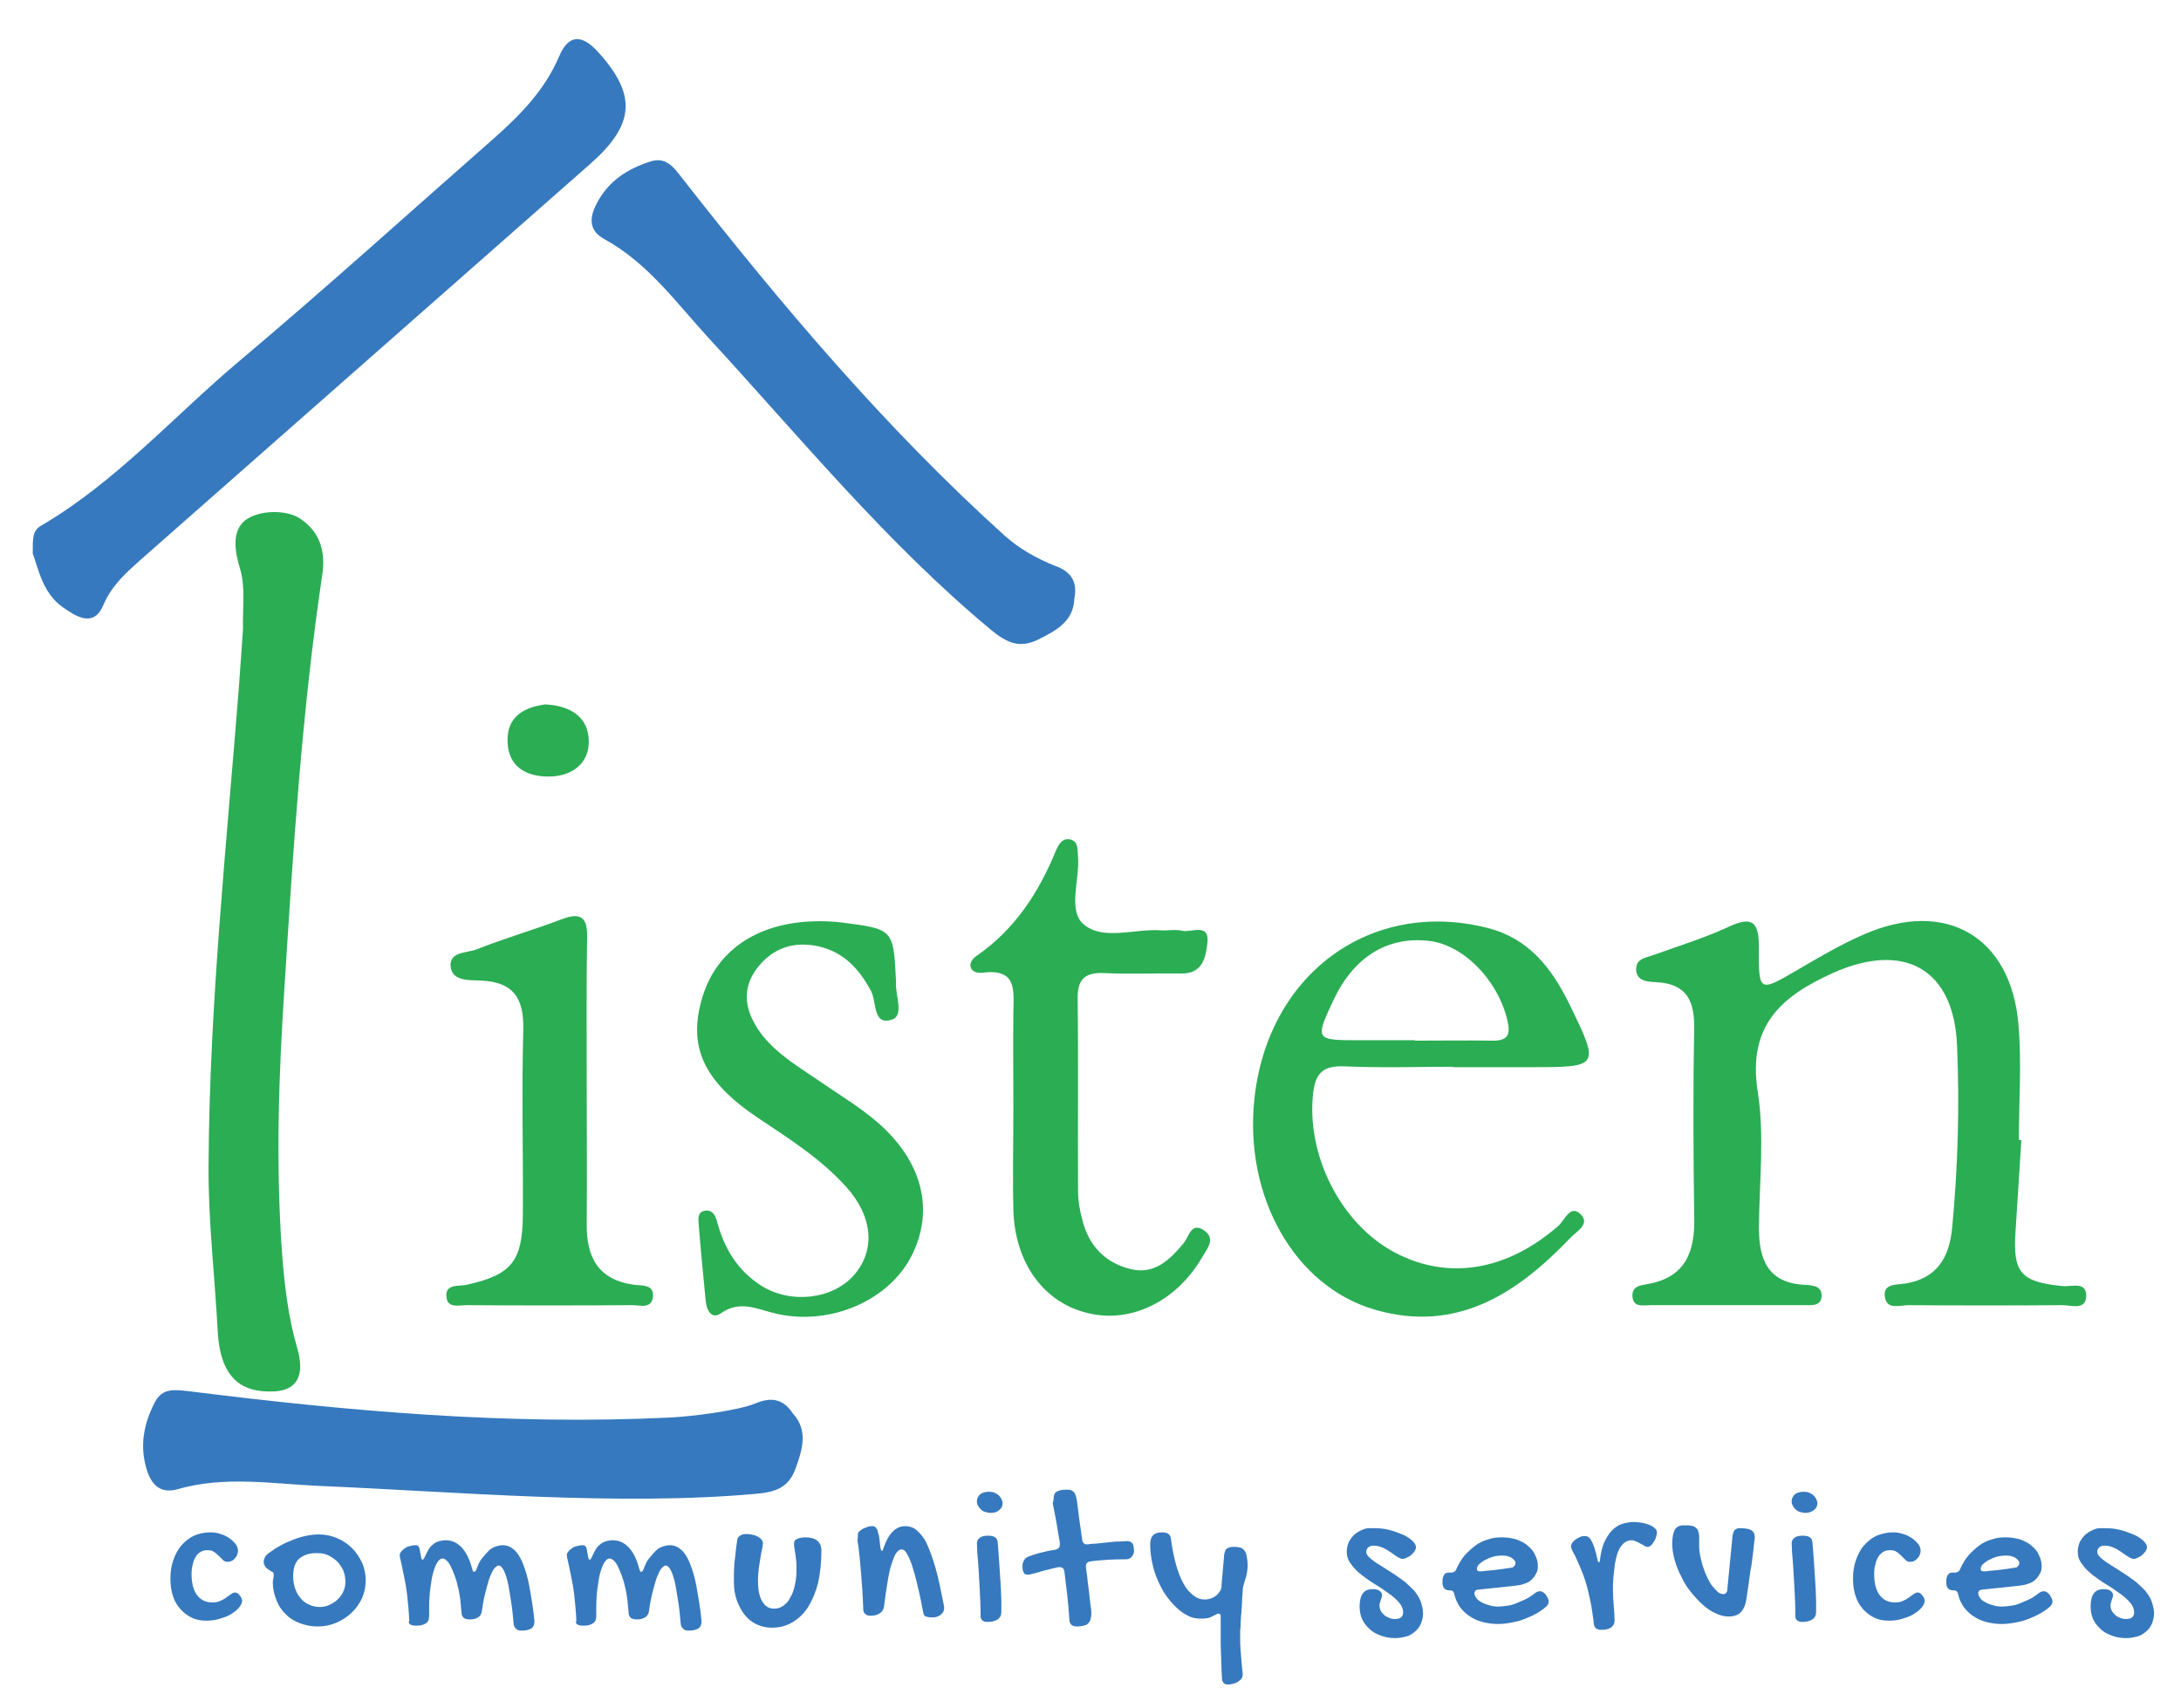 <?xml version="1.0" encoding="utf-8"?>
<!-- Generator: Adobe Illustrator 25.0.1, SVG Export Plug-In . SVG Version: 6.00 Build 0)  -->
<svg version="1.1" id="Layer_1" xmlns="http://www.w3.org/2000/svg" xmlns:xlink="http://www.w3.org/1999/xlink" x="0px" y="0px"
	 viewBox="0 0 526 412" style="enable-background:new 0 0 526 412;" xml:space="preserve">
<style type="text/css">
	.st0{fill-rule:evenodd;clip-rule:evenodd;fill:#2BAD54;}
	.st1{fill-rule:evenodd;clip-rule:evenodd;fill:#3679BE;}
	.st2{fill:#3679BE;}
</style>
<g>
	<path class="st0" d="M58.6,151.8c-0.1-5.7,0.6-10.3-0.7-14.6c-1.3-4.2-2-9,1.1-11.6c3.2-2.6,10-2.8,13.4-0.5
		c3.9,2.6,6.4,6.8,5.3,13.7c-4.9,32.9-7,66.2-9.1,99.5c-1.4,21.2-2.1,42.4-0.6,63.7c0.6,7.9,1.5,15.7,3.7,23.2
		c1.9,6.6-0.1,10.1-5.5,10.4c-8,0.4-13.1-3.2-13.7-14.6c-0.7-13.3-2.3-26.6-2.2-39.9c0.2-38.6,4.3-76.9,7.3-115.2
		C58,160.9,58.3,155.8,58.6,151.8"/>
	<path class="st1" d="M7.9,133.5c0-3.6-0.1-5.5,2-6.7c18.1-10.6,32-26.4,47.8-39.7c20.8-17.5,41-35.8,61.5-53.8
		c6.3-5.6,12.2-11.6,15.6-19.6c2.4-5.7,5.7-5.3,9.5-1.1c9.3,10.3,8.8,17.4-1.8,26.8c-36,31.7-72,63.4-108,95.1
		c-3.7,3.3-7.5,6.5-9.6,11.5c-2.4,5.6-6.8,2.5-9.7,0.5C10.3,143.1,9.3,137.3,7.9,133.5"/>
	<path class="st1" d="M259.1,144.4c-0.2,5.5-4.4,7.7-8.8,9.9c-4.4,2.1-7.4,0.8-11.2-2.3c-25.4-21.1-46.2-46.6-68.4-70.7
		c-7.7-8.4-14.5-17.9-24.9-23.6c-3.7-2-3.8-5-1.9-8.6c2.8-5.4,7.3-8.3,12.8-10.1c3.9-1.3,5.7,1.2,8,4.2c23.9,30.5,48.8,60,77.6,86
		c3.6,3.2,7.7,5.5,12.2,7.3C258,137.7,260,140.1,259.1,144.4"/>
	<path class="st0" d="M487.5,275c-0.5,7.3-0.9,14.6-1.4,21.9c-0.7,10.1,1.2,12.3,11.4,13.3c2.2,0.2,6-1.3,5.6,2.8
		c-0.3,3-3.7,1.8-5.7,1.8c-12.4,0.1-24.7,0.1-37.1,0c-2.1,0-5.2,1.2-5.7-1.9c-0.6-3.3,2.7-3,4.8-3.3c7.7-1.2,10.7-6.2,11.4-13.4
		c1.4-14.6,1.8-29.2,1.2-43.8c-0.7-18.8-12.8-25.4-30-17.7c-12.6,5.7-20.5,12.8-18.1,28.5c1.7,10.7,0.4,21.9,0.3,32.8
		c0,7.6,2,13.4,11,13.9c1.9,0.1,4.4,0.2,4.1,3c-0.3,2.2-2.5,1.9-4.1,1.9c-12.4,0-24.7,0-37.1,0c-1.8,0-4.4,0.7-4.4-2.4
		c0-2.2,2-2.4,3.7-2.7c9.1-1.6,11.4-7.8,11.2-16c-0.2-15.2-0.3-30.4,0-45.5c0.1-6.7-1.7-10.9-9.1-11.3c-2.1-0.1-5-0.2-4.9-3.3
		c0.1-2.5,2.5-2.6,4.3-3.3c6.1-2.2,12.3-4.1,18.1-6.8c6-2.8,7.2-0.7,7.2,5.1c-0.1,10.8,0.1,10.7,9.2,5.4c5.3-3.1,10.7-6.3,16.3-8.7
		c19.6-8.5,35.3,0.6,37.1,21.8c0.8,9.2,0.1,18.5,0.1,27.8C487.2,275,487.4,275,487.5,275"/>
	<path class="st0" d="M350.4,257.3c-8.7,0-17.4,0.3-26.1-0.1c-5-0.2-7,1.4-7.6,6.4c-1.7,14.8,6.5,31.4,19.5,38.4
		c12.9,6.9,27.1,4.6,39.6-6.3c1.5-1.3,2.8-5,5.1-3.1c3,2.5-0.7,4.4-2.2,6c-12.8,13.4-27.4,23-47.1,17.3
		c-19.3-5.6-31.5-27.1-29.1-50.6c3.1-30.3,28-48.6,56.2-41.5c9.9,2.5,15.4,9.5,19.7,18.2c7.5,15.4,7.5,15.4-9.4,15.4H350.4z
		 M341.2,251c6.2,0,12.4-0.1,18.5,0c4,0.1,4.7-1.4,3.8-5.1c-2.4-9.7-10.7-18.2-19.2-19c-9.8-1-17.8,4-22.6,14.1
		c-4.6,9.8-4.6,9.9,6,9.9H341.2z"/>
	<path class="st0" d="M244.4,266.8c0-7.6-0.1-15.2,0-22.8c0.1-5.3,0.8-10.4-7.4-9.4c-3.1,0.4-4.1-2.3-1.4-4.1
		c9.2-6.4,14.9-15.2,19-25.2c0.7-1.6,1.6-3.3,3.6-2.8c2,0.5,1.6,2.6,1.8,4.2c0.4,5.5-2.5,12.9,1.3,16.2c4.7,4.1,12.4,1,18.8,1.5
		c1.7,0.1,3.4-0.3,5,0.1c2.3,0.5,6.6-2,6.1,2.9c-0.4,3.3-1,7.5-6.3,7.4c-6.2-0.1-12.4,0.2-18.6-0.1c-4.7-0.2-6.5,1.5-6.4,6.3
		c0.2,15.5,0,31,0.1,46.4c0,2.2,0.4,4.5,1,6.7c1.5,6.3,5.5,10.5,11.7,12c5.7,1.4,9.4-2.2,12.8-6.3c1.2-1.4,1.7-5.1,4.8-3.1
		c3,2,0.9,4.4-0.4,6.6c-6.2,10.6-17.2,16-27.6,13.4c-10.5-2.5-17.5-12-17.9-24.7C244.2,283.7,244.4,275.3,244.4,266.8"/>
	<path class="st0" d="M216.1,236.8c-0.3,3.2,2.2,8.3-1.2,9.2c-4.5,1.3-3.4-4.5-4.9-7.1c-2.8-5.2-6.5-9.2-12.4-10.6
		c-6.1-1.4-11.2,0.3-15,5.2c-4,5.3-2.8,10.6,0.8,15.6c3.8,5.1,9.2,8.2,14.3,11.7c4.6,3.2,9.5,6.1,13.7,9.7
		c11.1,9.5,14,21.3,8.5,32.3c-5.4,10.8-19.5,17-32.5,14.1c-4.6-1-8.8-3.5-13.6-0.1c-2.2,1.5-3.4-0.8-3.6-3
		c-0.6-6.2-1.2-12.3-1.7-18.5c-0.1-1.4-0.3-3,1.6-3.3c1.7-0.2,2.4,1.1,2.8,2.5c1.7,6.5,4.9,11.9,10.7,15.6
		c7.1,4.5,17.3,3.3,22.4-2.6c5.2-6,4.5-14.1-1.9-21.2c-6.1-6.8-13.7-11.6-21.2-16.6c-13.3-8.9-17.2-17.4-13.4-29.5
		c3.6-11.5,14-18.1,28.4-18c1.7,0,3.4,0.1,5.1,0.3C215.5,224.1,215.5,224.1,216.1,236.8"/>
	<path class="st0" d="M141.5,261.4c0,11.2,0.1,22.5,0,33.7c-0.1,8.1,2.7,13.6,11.5,14.8c1.8,0.2,4.6-0.1,4.5,2.6
		c-0.2,3.5-3.3,2.2-5.3,2.3c-13.2,0.1-26.4,0.1-39.6,0c-1.8,0-4.6,0.8-4.9-1.8c-0.5-3.4,2.8-2.7,4.8-3.1
		c10.8-2.4,13.5-5.6,13.6-16.8c0.1-14.9-0.3-29.8,0.1-44.7c0.2-7.7-2.4-11.6-10.4-11.9c-2.5-0.1-6.6,0.2-7.1-3.2
		c-0.5-3.8,3.8-3.4,6.2-4.3c6.8-2.7,13.8-4.7,20.6-7.3c4.5-1.7,6.2-0.5,6.1,4.3C141.4,237.8,141.5,249.6,141.5,261.4"/>
	<path class="st0" d="M131.5,169.9c5.9,0.3,10.4,2.9,10.5,8.8c0.1,5.5-4.1,8.5-9.4,8.6c-5.6,0.1-10.1-2.3-10.2-8.6
		C122.3,172.8,126.4,170.6,131.5,169.9"/>
	<path class="st1" d="M191.2,340.9c3.7,4,2.4,8.6,0.7,13.2c-1.6,4.6-4.7,5.8-9.6,6.2c-32.9,3-72.4-0.5-105.2-1.9
		c-11.4-0.5-22.9-2.5-34.3,0.8c-4,1.1-6.2-0.9-7.4-4.7c-1.8-5.8-0.7-11.1,1.9-16.2c1.9-3.7,4.9-3.1,8.6-2.7
		c38.4,4.8,76.9,8.2,115.7,6.3c4.8-0.2,16.2-1.6,20.6-3.4C185.7,337,188.8,337.2,191.2,340.9"/>
	<g>
		<path class="st2" d="M50.7,369.6c0.8,0,1.7,0.1,2.5,0.4c0.8,0.2,1.5,0.6,2.1,1s1.1,0.9,1.5,1.4c0.4,0.5,0.6,1.1,0.6,1.6
			c0,0.4-0.1,0.7-0.2,1s-0.3,0.6-0.6,0.9c-0.2,0.3-0.5,0.5-0.8,0.6c-0.3,0.2-0.6,0.2-1,0.2c-0.4,0-0.7-0.1-1-0.4
			c-0.3-0.3-0.6-0.6-1-1c-0.4-0.3-0.7-0.7-1.2-1c-0.4-0.3-0.9-0.4-1.6-0.4c-0.6,0-1.1,0.1-1.6,0.4c-0.5,0.3-0.9,0.7-1.2,1.2
			s-0.6,1.1-0.7,1.8c-0.2,0.7-0.3,1.4-0.3,2.2c0,2.3,0.4,4,1.3,5.2c0.9,1.2,2.1,1.8,3.7,1.8c0.8,0,1.4-0.1,2-0.4
			c0.5-0.2,1-0.5,1.4-0.8c0.4-0.3,0.8-0.6,1.1-0.8s0.7-0.4,1-0.4c0.2,0,0.4,0.1,0.6,0.2s0.4,0.3,0.5,0.5c0.2,0.2,0.3,0.4,0.4,0.6
			c0.1,0.2,0.2,0.5,0.2,0.7c0,0.5-0.3,1.1-0.8,1.7c-0.5,0.6-1.2,1.1-2,1.6c-0.8,0.5-1.8,0.8-2.8,1.1c-1,0.3-2,0.4-3,0.4
			c-1.3,0-2.5-0.2-3.5-0.7c-1.1-0.5-2-1.2-2.8-2.1c-0.8-0.9-1.4-1.9-1.8-3.2c-0.4-1.2-0.6-2.6-0.6-4.1c0-1.6,0.2-3.1,0.7-4.5
			c0.5-1.4,1.1-2.6,2-3.6s1.9-1.8,3-2.3S49.3,369.6,50.7,369.6z"/>
		<path class="st2" d="M65.8,381.7c0-0.3,0-0.6,0.1-0.9c0.1-0.3,0.1-0.7,0.1-1.1c0-0.3-0.1-0.5-0.4-0.6c-0.2-0.1-0.5-0.3-0.8-0.5
			c-0.3-0.2-0.6-0.4-0.8-0.7c-0.2-0.3-0.4-0.7-0.4-1.2c0-0.4,0.1-0.7,0.3-1.1c0.2-0.4,0.5-0.7,0.9-1c1-0.7,2-1.4,3-1.9
			c1-0.6,2.1-1,3.1-1.4c1-0.4,2.1-0.7,3.1-0.9c1-0.2,2-0.3,2.9-0.3c1.6,0,3,0.3,4.4,0.9c1.4,0.6,2.6,1.4,3.6,2.4s1.8,2.2,2.4,3.5
			c0.6,1.3,0.9,2.8,0.9,4.3c0,1.5-0.3,2.9-0.9,4.3c-0.6,1.3-1.5,2.5-2.5,3.5c-1.1,1-2.3,1.8-3.7,2.4c-1.4,0.6-2.9,0.9-4.5,0.9
			c-1.5,0-3-0.3-4.3-0.8c-1.3-0.5-2.5-1.2-3.4-2.2c-1-0.9-1.7-2-2.2-3.3C66.1,384.5,65.8,383.2,65.8,381.7z M77.1,387.6
			c0.7,0,1.4-0.1,2.1-0.4c0.7-0.3,1.4-0.7,2-1.2s1.1-1.2,1.5-1.9c0.4-0.8,0.6-1.6,0.6-2.6c0-1-0.2-1.9-0.5-2.7
			c-0.4-0.8-0.9-1.6-1.5-2.2c-0.6-0.6-1.4-1.1-2.2-1.5c-0.9-0.4-1.8-0.5-2.8-0.5c-1.8,0-3.2,0.5-4.2,1.4s-1.4,2.4-1.4,4.3
			c0,1.1,0.2,2,0.5,2.9s0.8,1.7,1.3,2.3s1.2,1.2,2,1.5C75.3,387.4,76.2,387.6,77.1,387.6z"/>
		<path class="st2" d="M98.7,390.8c-0.1-2.2-0.3-4.2-0.5-6s-0.5-3.4-0.8-4.8c-0.3-1.4-0.5-2.5-0.7-3.3c-0.2-0.8-0.3-1.4-0.3-1.6
			c0-0.3,0.1-0.6,0.4-0.9c0.2-0.3,0.5-0.5,0.9-0.8s0.7-0.4,1.2-0.5c0.4-0.1,0.8-0.2,1.1-0.2c0.3,0,0.5,0,0.7,0.1
			c0.2,0.1,0.3,0.3,0.4,0.5c0.1,0.3,0.2,0.6,0.2,0.9s0.2,0.7,0.2,1.1c0.1,0.6,0.2,0.9,0.4,0.9c0.2,0,0.4-0.3,0.6-0.8
			c0.3-0.7,0.7-1.4,1-1.9s0.8-0.9,1.2-1.2c0.4-0.3,0.9-0.5,1.3-0.6c0.5-0.1,0.9-0.2,1.5-0.2c1.5,0,2.8,0.6,3.9,1.8
			c1.1,1.2,1.9,2.9,2.5,5.2c0.1,0.3,0.2,0.4,0.2,0.5c0.1,0.1,0.1,0.1,0.2,0.1c0.1,0,0.2,0,0.3-0.1c0.1-0.1,0.2-0.2,0.3-0.5
			c0.4-1.1,0.8-2,1.4-2.7s1.1-1.3,1.6-1.8s1.1-0.8,1.7-1c0.6-0.2,1.1-0.3,1.7-0.3c1,0,1.9,0.4,2.7,1.1c0.8,0.7,1.5,1.8,2.1,3.3
			c0.6,1.5,1.2,3.4,1.6,5.7s0.9,5,1.2,8.2c0,0.9-0.3,1.5-0.8,1.8s-1.3,0.5-2.2,0.5c-0.6,0-1.1-0.1-1.4-0.4c-0.3-0.3-0.5-0.6-0.6-1
			c-0.2-2.3-0.4-4.3-0.7-6c-0.3-1.8-0.5-3.3-0.8-4.5c-0.3-1.2-0.6-2.1-1-2.8s-0.7-1-1.2-1c-0.2,0-0.5,0.2-0.8,0.5
			c-0.3,0.3-0.7,0.9-1,1.7c-0.4,0.8-0.7,1.9-1.1,3.4c-0.4,1.4-0.8,3.2-1.1,5.5c-0.1,0.6-0.4,1.1-0.9,1.4c-0.5,0.3-1.1,0.5-1.8,0.5
			c-0.8,0-1.4-0.1-1.7-0.4c-0.3-0.3-0.5-0.7-0.5-1.3c-0.1-1.1-0.2-2.1-0.3-3.2c-0.2-1.1-0.3-2.1-0.6-3.1c-0.2-1-0.5-1.9-0.8-2.7
			c-0.3-0.8-0.6-1.5-0.9-2.1c-0.3-0.6-0.6-1.1-1-1.4c-0.3-0.3-0.6-0.5-1-0.5c-0.4,0-0.8,0.3-1.2,0.9c-0.4,0.6-0.7,1.4-1,2.4
			c-0.3,1-0.5,2.3-0.7,3.8c-0.2,1.5-0.3,3.1-0.3,4.9c0,0.3,0,0.6,0,0.9c0,0.3,0,0.6,0,0.9c0,0.5-0.1,0.9-0.2,1.2
			c-0.2,0.3-0.4,0.6-0.7,0.7c-0.3,0.2-0.6,0.3-1,0.4c-0.4,0.1-0.8,0.1-1.2,0.1c-0.4,0-0.7,0-1-0.1s-0.4-0.1-0.6-0.3
			c-0.1-0.1-0.2-0.3-0.3-0.5C98.7,391.3,98.7,391.1,98.7,390.8z"/>
		<path class="st2" d="M139,390.8c-0.1-2.2-0.3-4.2-0.5-6s-0.5-3.4-0.8-4.8c-0.3-1.4-0.5-2.5-0.7-3.3c-0.2-0.8-0.3-1.4-0.3-1.6
			c0-0.3,0.1-0.6,0.4-0.9c0.2-0.3,0.5-0.5,0.9-0.8s0.7-0.4,1.2-0.5c0.4-0.1,0.8-0.2,1.1-0.2c0.3,0,0.5,0,0.7,0.1
			c0.2,0.1,0.3,0.3,0.4,0.5c0.1,0.3,0.2,0.6,0.2,0.9s0.2,0.7,0.2,1.1c0.1,0.6,0.2,0.9,0.4,0.9c0.2,0,0.4-0.3,0.6-0.8
			c0.3-0.7,0.7-1.4,1-1.9s0.8-0.9,1.2-1.2c0.4-0.3,0.9-0.5,1.3-0.6c0.5-0.1,0.9-0.2,1.5-0.2c1.5,0,2.8,0.6,3.9,1.8
			c1.1,1.2,1.9,2.9,2.5,5.2c0.1,0.3,0.2,0.4,0.2,0.5c0.1,0.1,0.1,0.1,0.2,0.1c0.1,0,0.2,0,0.3-0.1c0.1-0.1,0.2-0.2,0.3-0.5
			c0.4-1.1,0.8-2,1.4-2.7s1.1-1.3,1.6-1.8s1.1-0.8,1.7-1c0.6-0.2,1.1-0.3,1.7-0.3c1,0,1.9,0.4,2.7,1.1c0.8,0.7,1.5,1.8,2.1,3.3
			c0.6,1.5,1.2,3.4,1.6,5.7s0.9,5,1.2,8.2c0,0.9-0.3,1.5-0.8,1.8s-1.3,0.5-2.2,0.5c-0.6,0-1.1-0.1-1.4-0.4c-0.3-0.3-0.5-0.6-0.6-1
			c-0.2-2.3-0.4-4.3-0.7-6c-0.3-1.8-0.5-3.3-0.8-4.5c-0.3-1.2-0.6-2.1-1-2.8s-0.7-1-1.2-1c-0.2,0-0.5,0.2-0.8,0.5
			c-0.3,0.3-0.7,0.9-1,1.7c-0.4,0.8-0.7,1.9-1.1,3.4c-0.4,1.4-0.8,3.2-1.1,5.5c-0.1,0.6-0.4,1.1-0.9,1.4c-0.5,0.3-1.1,0.5-1.8,0.5
			c-0.8,0-1.4-0.1-1.7-0.4c-0.3-0.3-0.5-0.7-0.5-1.3c-0.1-1.1-0.2-2.1-0.3-3.2c-0.2-1.1-0.3-2.1-0.6-3.1c-0.2-1-0.5-1.9-0.8-2.7
			c-0.3-0.8-0.6-1.5-0.9-2.1c-0.3-0.6-0.6-1.1-1-1.4c-0.3-0.3-0.6-0.5-1-0.5c-0.4,0-0.8,0.3-1.2,0.9c-0.4,0.6-0.7,1.4-1,2.4
			c-0.3,1-0.5,2.3-0.7,3.8c-0.2,1.5-0.3,3.1-0.3,4.9c0,0.3,0,0.6,0,0.9c0,0.3,0,0.6,0,0.9c0,0.5-0.1,0.9-0.2,1.2
			c-0.2,0.3-0.4,0.6-0.7,0.7c-0.3,0.2-0.6,0.3-1,0.4c-0.4,0.1-0.8,0.1-1.2,0.1c-0.4,0-0.7,0-1-0.1s-0.4-0.1-0.6-0.3
			c-0.1-0.1-0.2-0.3-0.3-0.5C139,391.3,139,391.1,139,390.8z"/>
		<path class="st2" d="M182.8,381.1c0,2.2,0.3,3.9,1,5.1c0.7,1.2,1.6,1.8,2.9,1.8c0.8,0,1.5-0.2,2.2-0.7c0.7-0.5,1.3-1.1,1.7-2
			c0.5-0.8,0.9-1.9,1.1-3c0.3-1.2,0.4-2.4,0.4-3.8c0-0.8,0-1.5-0.1-2.2s-0.1-1.2-0.2-1.6s-0.1-0.9-0.2-1.3c-0.1-0.4-0.1-0.7-0.1-1.1
			c0-0.5,0.2-0.9,0.7-1.1c0.4-0.2,1.1-0.4,2.1-0.4c1.2,0,2.2,0.3,2.8,0.8c0.7,0.6,1,1.4,1,2.4c0,2.9-0.3,5.5-0.8,7.8
			c-0.6,2.3-1.4,4.2-2.4,5.8c-1,1.6-2.3,2.8-3.8,3.7c-1.5,0.9-3.2,1.3-5,1.3c-1.3,0-2.5-0.3-3.6-0.8c-1.1-0.5-2.1-1.3-2.9-2.3
			c-0.8-1-1.4-2.2-1.9-3.5c-0.5-1.4-0.7-2.9-0.7-4.5c0-0.6,0-1.3,0-2c0-0.7,0.1-1.5,0.1-2.3c0.1-0.8,0.2-1.7,0.3-2.6
			c0.1-0.9,0.2-2,0.4-3.1c0-0.5,0.3-0.9,0.7-1.1c0.4-0.3,0.9-0.4,1.5-0.4c0.6,0,1.1,0.1,1.6,0.2c0.5,0.1,0.9,0.3,1.3,0.5
			c0.3,0.2,0.6,0.4,0.8,0.7c0.2,0.3,0.3,0.5,0.3,0.8c0,0.3-0.1,0.8-0.2,1.4c-0.1,0.6-0.3,1.3-0.4,2.1c-0.1,0.8-0.3,1.7-0.4,2.6
			C182.9,379.3,182.8,380.2,182.8,381.1z"/>
		<path class="st2" d="M206.9,370.1c0-0.2,0.1-0.5,0.3-0.7c0.2-0.2,0.5-0.4,0.8-0.6c0.3-0.2,0.7-0.3,1.2-0.5s0.9-0.2,1.3-0.2
			c0.2,0,0.5,0.1,0.6,0.2s0.3,0.4,0.5,0.7c0.1,0.4,0.2,0.9,0.4,1.5c0.1,0.7,0.2,1.5,0.3,2.6c0.1,0.3,0.1,0.6,0.2,0.7
			c0.1,0.2,0.1,0.3,0.2,0.3c0.1,0,0.3-0.3,0.4-0.8c1.2-3.4,2.9-5.2,5.2-5.2c1,0,2,0.3,2.8,1s1.7,1.7,2.4,3.2
			c0.7,1.5,1.4,3.4,2.1,5.8s1.3,5.4,2,8.9c0,0.2,0.1,0.3,0.1,0.5c0,0.1,0,0.3,0,0.4c0,0.4-0.1,0.7-0.3,1s-0.4,0.5-0.7,0.7
			c-0.3,0.2-0.6,0.3-0.9,0.4c-0.3,0.1-0.7,0.1-1,0.1c-0.7,0-1.2-0.1-1.5-0.2c-0.3-0.1-0.5-0.4-0.6-0.8c-0.5-2.5-0.9-4.7-1.4-6.6
			c-0.4-1.9-0.9-3.5-1.3-4.8c-0.4-1.3-0.9-2.3-1.3-3c-0.4-0.7-0.8-1-1.3-1c-0.4,0-0.8,0.3-1.2,0.8s-0.7,1.4-1.1,2.5s-0.7,2.5-1,4.3
			c-0.3,1.7-0.6,3.8-0.9,6.2c-0.1,0.7-0.4,1.2-1,1.6c-0.6,0.4-1.3,0.6-2.2,0.6c-0.6,0-1-0.1-1.3-0.4s-0.5-0.6-0.5-1
			c-0.1-3.4-0.3-6.2-0.5-8.4c-0.2-2.2-0.3-3.9-0.5-5.3c-0.1-1.3-0.3-2.3-0.4-3C206.9,370.9,206.9,370.4,206.9,370.1z"/>
		<path class="st2" d="M239,364.9c-0.5,0-0.9-0.1-1.3-0.2c-0.4-0.1-0.8-0.3-1.1-0.6s-0.5-0.5-0.7-0.9c-0.2-0.3-0.3-0.7-0.3-1.1
			c0-0.7,0.3-1.2,0.8-1.7c0.5-0.4,1.3-0.6,2.2-0.6c0.4,0,0.8,0.1,1.2,0.2c0.4,0.2,0.7,0.4,1,0.6c0.3,0.3,0.5,0.6,0.7,0.9
			c0.2,0.4,0.3,0.7,0.3,1.1c0,0.7-0.3,1.2-0.8,1.6C240.5,364.7,239.8,364.9,239,364.9z M235.6,372.3c0-0.6,0.2-1,0.7-1.4
			s1.2-0.5,2-0.5c1.5,0,2.2,0.5,2.3,1.5c0.1,0.7,0.1,1.5,0.2,2.4c0.1,0.9,0.1,1.8,0.2,2.8c0.1,1,0.1,2,0.2,3.1
			c0.1,1,0.1,2.1,0.2,3.1c0,1,0.1,2,0.1,2.9c0,0.9,0,1.8,0,2.6c0,0.8-0.3,1.4-0.9,1.8c-0.6,0.4-1.4,0.6-2.5,0.6
			c-0.5,0-0.9-0.1-1.2-0.4c-0.3-0.2-0.4-0.6-0.4-1c0-2.2-0.1-4.3-0.2-6.3s-0.2-3.7-0.3-5.2c-0.1-1.5-0.2-2.8-0.3-3.8
			C235.7,373.4,235.6,372.7,235.6,372.3z"/>
		<path class="st2" d="M254.1,361.6c0-0.9,0.2-1.5,0.7-1.8c0.5-0.3,1.3-0.5,2.4-0.5c0.4,0,0.8,0,1,0.1c0.3,0.1,0.5,0.2,0.7,0.4
			s0.4,0.5,0.5,0.8s0.2,0.7,0.3,1.2c0.2,1.5,0.4,3.1,0.6,4.7s0.5,3.2,0.7,4.9c0.1,0.7,0.5,1.1,1.1,1.1c0.2,0,0.5,0,0.9-0.1
			c0.4,0,0.9-0.1,1.5-0.1c0.6-0.1,1.2-0.1,1.8-0.2c0.7-0.1,1.3-0.1,2-0.2c0.7-0.1,1.3-0.1,1.9-0.1c0.6,0,1.1-0.1,1.6-0.1
			c0.4,0,0.6,0.1,0.9,0.2c0.2,0.1,0.4,0.3,0.5,0.5s0.2,0.5,0.2,0.7c0,0.3,0.1,0.5,0.1,0.8c0,0.2,0,0.5-0.1,0.8
			c-0.1,0.3-0.2,0.5-0.4,0.7c-0.2,0.2-0.3,0.4-0.6,0.5c-0.2,0.1-0.5,0.2-0.8,0.2c-1.4,0-2.8,0-4.3,0.1c-1.4,0.1-2.9,0.2-4.3,0.4
			c-0.7,0.1-1.1,0.5-1.1,1.1c0,0,0,0.1,0,0.2c0,0.1,0,0.1,0,0.2c0.2,1.4,0.4,2.7,0.5,4c0.2,1.2,0.3,2.3,0.4,3.3
			c0.1,1,0.2,1.8,0.3,2.4s0.1,1.1,0.1,1.3c0,0.6-0.1,1.1-0.2,1.5c-0.1,0.4-0.3,0.7-0.6,1c-0.3,0.3-0.6,0.4-1,0.5
			c-0.4,0.1-1,0.2-1.6,0.2c-0.6,0-1.1-0.1-1.4-0.4s-0.5-0.7-0.5-1.3c-0.1-1.9-0.3-3.9-0.5-5.8c-0.2-1.9-0.5-3.9-0.7-5.8
			c-0.1-0.7-0.5-1-1.1-1c0,0-0.1,0-0.2,0c-0.1,0-0.1,0-0.2,0c-1,0.2-2,0.5-2.9,0.7c-0.9,0.2-1.7,0.5-2.5,0.7
			c-0.4,0.1-0.8,0.2-1.2,0.3c-0.3,0.1-0.7,0.1-0.9,0.1c-0.4,0-0.7-0.2-0.8-0.5c-0.2-0.3-0.3-0.8-0.3-1.3c0-0.2,0-0.4,0-0.6
			c0-0.2,0.1-0.5,0.2-0.7c0.1-0.2,0.2-0.5,0.4-0.7s0.4-0.4,0.7-0.5c0.7-0.3,1.6-0.6,2.7-0.9c1.1-0.3,2.4-0.6,3.9-0.8
			c0.3-0.1,0.6-0.2,0.8-0.4c0.2-0.2,0.3-0.5,0.3-0.8c0-0.1,0-0.2,0-0.3c0-0.1,0-0.2,0-0.3c-0.3-1.5-0.5-2.9-0.7-4.1
			c-0.2-1.2-0.4-2.3-0.6-3.2s-0.3-1.6-0.4-2.1C254.1,361.9,254.1,361.6,254.1,361.6z"/>
		<path class="st2" d="M289.4,390.4c-1,0-2-0.2-2.9-0.7c-1-0.5-1.9-1.1-2.8-2c-0.9-0.8-1.7-1.8-2.5-2.9c-0.8-1.1-1.4-2.4-2-3.7
			c-0.6-1.3-1-2.7-1.3-4.1c-0.3-1.4-0.5-2.9-0.5-4.3c0-1.1,0.2-1.9,0.7-2.4c0.5-0.5,1.2-0.7,2.2-0.7c1.3,0,2,0.5,2.1,1.6
			c0.3,2.2,0.7,4.3,1.2,6.1c0.5,1.8,1.1,3.3,1.8,4.6s1.5,2.2,2.4,2.9c0.9,0.7,1.8,1,2.8,1c0.7,0,1.4-0.2,2-0.5
			c0.6-0.3,1.2-0.8,1.6-1.5c0.2-0.2,0.3-0.5,0.3-0.7c0.1-0.2,0.1-0.5,0.1-0.8c0.1-1.2,0.2-2.3,0.3-3.4c0.1-1.1,0.2-2.2,0.3-3.4
			c0-0.5,0.1-0.9,0.2-1.2c0.1-0.3,0.2-0.6,0.4-0.7c0.2-0.2,0.5-0.3,0.8-0.4c0.3-0.1,0.7-0.1,1.2-0.1c0.6,0,1,0.1,1.4,0.2
			s0.7,0.4,1,0.8s0.4,0.8,0.5,1.4c0.1,0.6,0.2,1.3,0.2,2.1c0,0.7-0.1,1.3-0.2,1.9c-0.1,0.5-0.2,1-0.4,1.5c-0.1,0.5-0.3,0.9-0.4,1.4
			c-0.1,0.4-0.2,0.9-0.2,1.5c-0.1,1.4-0.2,2.5-0.2,3.5c-0.1,1-0.1,1.8-0.2,2.5c0,0.7-0.1,1.3-0.1,1.8c0,0.5,0,1-0.1,1.4
			c0,0.4,0,0.8,0,1.1c0,0.4,0,0.7,0,1.2c0,0.8,0,1.6,0.1,2.5c0.1,0.9,0.1,1.8,0.2,2.6s0.1,1.6,0.2,2.2c0.1,0.6,0.1,1.1,0.1,1.3
			c0,0.3-0.1,0.6-0.3,0.9c-0.2,0.3-0.5,0.5-0.8,0.7c-0.3,0.2-0.7,0.4-1.1,0.5s-0.9,0.2-1.4,0.2c-0.4,0-0.8-0.1-1-0.4
			c-0.3-0.3-0.4-0.7-0.4-1.1c0-0.6-0.1-1.4-0.1-2.3c0-0.9-0.1-1.8-0.1-2.8c0-1-0.1-2-0.1-3.1c0-1,0-2,0-2.9c0-0.9,0-1.7,0-2.3
			c0-0.7,0-1.1,0-1.4s0-0.5-0.1-0.6c-0.1-0.1-0.2-0.2-0.4-0.2c-0.1,0-0.2,0-0.4,0.1c-0.2,0.1-0.4,0.2-0.6,0.3
			c-0.6,0.3-1.1,0.6-1.7,0.7S290.1,390.4,289.4,390.4z"/>
		<path class="st2" d="M331.6,368.6c1.1,0,2.2,0.1,3.4,0.4c1.2,0.3,2.2,0.7,3.2,1.1c1,0.4,1.7,0.9,2.4,1.5c0.6,0.6,0.9,1.1,0.9,1.6
			c0,0.3-0.1,0.5-0.3,0.9c-0.2,0.3-0.5,0.6-0.8,0.9c-0.3,0.3-0.7,0.5-1.1,0.7s-0.7,0.3-1,0.3c-0.4,0-0.8-0.2-1.3-0.5
			c-0.5-0.3-1-0.7-1.6-1.1c-0.6-0.4-1.2-0.8-1.9-1.1c-0.7-0.3-1.4-0.5-2.2-0.5c-0.5,0-0.9,0.1-1.3,0.4c-0.3,0.3-0.5,0.6-0.5,1.1
			c0,0.4,0.2,0.8,0.6,1.2s0.9,0.8,1.6,1.3c0.6,0.4,1.4,0.9,2.2,1.4s1.6,1,2.5,1.6c0.9,0.6,1.7,1.2,2.5,1.8c0.8,0.7,1.5,1.4,2.2,2.1
			c0.6,0.8,1.2,1.6,1.5,2.5s0.6,1.9,0.6,2.9c0,0.9-0.2,1.7-0.5,2.5c-0.3,0.7-0.8,1.4-1.4,1.9c-0.6,0.5-1.3,1-2.1,1.2
			s-1.7,0.4-2.7,0.4c-1.3,0-2.4-0.2-3.5-0.6c-1.1-0.4-2-0.9-2.7-1.6c-0.8-0.7-1.4-1.5-1.8-2.4c-0.4-0.9-0.6-1.9-0.6-3.1
			c0-1.4,0.3-2.5,0.8-3.1c0.5-0.7,1.3-1,2.4-1c0.7,0,1.2,0.1,1.6,0.4c0.4,0.3,0.6,0.6,0.6,1c0,0.2,0,0.4-0.1,0.6s-0.1,0.4-0.2,0.6
			s-0.1,0.5-0.2,0.7c-0.1,0.2-0.1,0.5-0.1,0.7c0,0.4,0.1,0.8,0.3,1.2s0.5,0.7,0.8,1c0.3,0.3,0.7,0.5,1.2,0.7
			c0.4,0.2,0.9,0.3,1.4,0.3c1.3,0,2-0.5,2-1.6c0-0.8-0.3-1.6-1-2.4c-0.7-0.8-1.5-1.5-2.5-2.2c-1-0.7-2.1-1.5-3.3-2.2
			c-1.2-0.7-2.2-1.5-3.3-2.3c-1-0.8-1.8-1.6-2.5-2.6c-0.7-0.9-1-1.9-1-2.9c0-0.9,0.2-1.7,0.5-2.4c0.4-0.7,0.9-1.4,1.5-1.9
			c0.6-0.5,1.4-0.9,2.2-1.2S330.6,368.6,331.6,368.6z"/>
		<path class="st2" d="M370,384.4c0.5-0.4,0.9-0.6,1.4-0.6c0.3,0,0.5,0.1,0.7,0.2c0.2,0.1,0.4,0.3,0.7,0.6c0.2,0.4,0.4,0.7,0.5,0.9
			s0.2,0.5,0.2,0.7c0,0.5-0.2,1-0.7,1.4c-0.8,0.7-1.6,1.2-2.5,1.7c-0.9,0.5-1.9,0.9-2.9,1.3c-1,0.4-2,0.6-3.1,0.8
			c-1.1,0.2-2.1,0.3-3.1,0.3c-1.3,0-2.6-0.2-3.7-0.5c-1.2-0.3-2.2-0.8-3.1-1.4s-1.7-1.4-2.3-2.2c-0.6-0.9-1.1-1.9-1.3-2.9
			c-0.1-0.5-0.3-0.8-0.4-0.9c-0.1-0.1-0.3-0.2-0.6-0.2c-0.6,0-1.1-0.1-1.4-0.4c-0.3-0.3-0.5-0.7-0.5-1.3c0-0.2,0-0.4,0-0.4l0-0.5
			c0.1-0.6,0.2-1,0.5-1.3c0.2-0.3,0.6-0.4,1.1-0.4h0.4c0.7,0,1.2-0.3,1.4-1c0.5-1.1,1.1-2.1,1.9-3.1c0.8-0.9,1.7-1.7,2.6-2.4
			s2-1.2,3.1-1.5c1.1-0.4,2.2-0.5,3.4-0.5c1.2,0,2.3,0.2,3.4,0.5c1,0.4,2,0.8,2.7,1.5c0.8,0.6,1.4,1.3,1.8,2.2
			c0.4,0.8,0.7,1.7,0.7,2.7c0,0.7-0.1,1.3-0.4,1.8c-0.3,0.6-0.6,1-1.1,1.5s-1.1,0.8-1.8,1c-0.7,0.3-1.5,0.4-2.4,0.5l-8.5,0.9
			c-0.3,0-0.6,0.1-0.8,0.2c-0.2,0.2-0.3,0.4-0.3,0.7c0,0.4,0.2,0.8,0.5,1.2s0.7,0.7,1.3,1c0.5,0.3,1.1,0.5,1.8,0.7
			c0.7,0.2,1.4,0.3,2.1,0.3c0.7,0,1.4-0.1,2.2-0.2s1.5-0.3,2.2-0.6c0.7-0.3,1.4-0.6,2.1-0.9C368.8,385.3,369.4,384.9,370,384.4z
			 M364.6,378.1c0.2,0,0.5-0.2,0.6-0.4c0.2-0.2,0.3-0.4,0.3-0.7c0-0.2-0.1-0.5-0.3-0.7c-0.2-0.2-0.4-0.4-0.7-0.6
			c-0.3-0.2-0.7-0.3-1.1-0.4c-0.4-0.1-0.8-0.1-1.3-0.1c-0.7,0-1.4,0.1-2.1,0.3c-0.7,0.2-1.3,0.5-1.9,0.8s-1,0.7-1.4,1
			c-0.4,0.4-0.5,0.8-0.5,1.1c0,0.4,0.2,0.6,0.7,0.6c0.3,0,0.7,0,1.3-0.1c0.6-0.1,1.3-0.1,2.1-0.2c0.7-0.1,1.5-0.2,2.3-0.3
			C363.3,378.3,364,378.2,364.6,378.1z"/>
		<path class="st2" d="M393.5,371.5c-0.6,0-1.1,0.2-1.6,0.5c-0.5,0.3-0.8,0.8-1.2,1.3c-0.3,0.6-0.6,1.2-0.8,2
			c-0.2,0.8-0.4,1.6-0.5,2.5c-0.1,0.9-0.2,1.8-0.3,2.8s-0.1,2-0.1,3c0,1.3,0.1,2.6,0.2,3.8c0.1,1.3,0.2,2.4,0.2,3.5
			c0,0.7-0.3,1.2-0.8,1.6s-1.3,0.6-2.2,0.6c-0.2,0-0.4,0-0.6,0c-0.2,0-0.4-0.1-0.6-0.2c-0.2-0.1-0.4-0.2-0.5-0.4
			c-0.2-0.2-0.2-0.4-0.3-0.7c-0.1-1.4-0.4-2.9-0.6-4.4c-0.3-1.5-0.6-3-1-4.5s-0.9-3-1.5-4.4s-1.2-2.9-2-4.3
			c-0.1-0.2-0.2-0.5-0.3-0.7c-0.1-0.2-0.1-0.4-0.1-0.6c0-0.2,0.1-0.5,0.3-0.8c0.2-0.3,0.5-0.5,0.8-0.8c0.3-0.2,0.7-0.4,1.1-0.6
			c0.4-0.2,0.8-0.2,1.2-0.2c0.6,0,1.2,0.4,1.6,1.3c0.5,0.9,0.9,2.2,1.3,4.1c0.1,0.3,0.1,0.6,0.2,0.7c0,0.1,0.1,0.2,0.2,0.2
			c0.2,0,0.3-0.3,0.3-0.8c0.2-1.5,0.5-2.9,1-4c0.5-1.1,1.1-2,1.8-2.8c0.7-0.7,1.5-1.3,2.4-1.6c0.9-0.3,1.9-0.5,3-0.5
			c0.6,0,1.3,0.1,1.9,0.2c0.7,0.1,1.2,0.3,1.8,0.5s0.9,0.5,1.3,0.8s0.5,0.7,0.5,1.1c0,0.3-0.1,0.6-0.2,1c-0.1,0.4-0.3,0.8-0.5,1.1
			s-0.4,0.7-0.7,0.9c-0.3,0.3-0.5,0.4-0.8,0.4c-0.3,0-0.6-0.1-0.9-0.3c-0.3-0.2-0.6-0.4-0.9-0.5c-0.3-0.2-0.7-0.4-1-0.5
			S394,371.5,393.5,371.5z"/>
		<path class="st2" d="M417.8,370.9c0-0.5,0.1-0.8,0.2-1.1c0.1-0.3,0.2-0.5,0.3-0.7c0.2-0.2,0.4-0.3,0.6-0.4s0.6-0.1,0.9-0.1
			c1.2,0,2.1,0.2,2.6,0.5c0.6,0.4,0.8,0.9,0.8,1.7c0,0.1,0,0.5-0.1,1c-0.1,0.5-0.1,1.1-0.2,1.8c-0.1,0.7-0.2,1.5-0.3,2.4
			c-0.1,0.9-0.2,1.8-0.4,2.6c-0.3,2.1-0.6,4.4-1,7c-0.2,1.5-0.7,2.6-1.4,3.3c-0.7,0.7-1.7,1-3,1c-1,0-2-0.3-3.1-0.8
			c-1.1-0.5-2.1-1.2-3.1-2.1c-1-0.9-1.9-1.9-2.8-3s-1.7-2.4-2.3-3.7c-0.7-1.3-1.2-2.6-1.6-4c-0.4-1.4-0.6-2.7-0.6-4
			c0-1.4,0.2-2.5,0.6-3.3c0.4-0.7,1.1-1.1,2.2-1.1c0.7,0,1.3,0,1.8,0.1c0.5,0.1,0.8,0.2,1.1,0.5c0.3,0.2,0.5,0.5,0.6,0.9
			s0.2,0.8,0.2,1.3c0,0.4,0,0.7,0,1.1c0,0.4,0,0.7,0,1.1c0,0.8,0.1,1.7,0.3,2.6s0.4,1.8,0.7,2.6c0.3,0.9,0.6,1.7,1,2.5
			c0.4,0.8,0.8,1.5,1.2,2s0.9,1,1.3,1.4c0.4,0.3,0.9,0.5,1.3,0.5c0.3,0,0.5-0.1,0.7-0.3s0.3-0.5,0.3-1L417.8,370.9z"/>
		<path class="st2" d="M435.5,364.9c-0.5,0-0.9-0.1-1.3-0.2c-0.4-0.1-0.8-0.3-1.1-0.6s-0.5-0.5-0.7-0.9c-0.2-0.3-0.3-0.7-0.3-1.1
			c0-0.7,0.3-1.2,0.8-1.7c0.5-0.4,1.3-0.6,2.2-0.6c0.4,0,0.8,0.1,1.2,0.2c0.4,0.2,0.7,0.4,1,0.6c0.3,0.3,0.5,0.6,0.7,0.9
			c0.2,0.4,0.3,0.7,0.3,1.1c0,0.7-0.3,1.2-0.8,1.6S436.3,364.9,435.5,364.9z M432.1,372.3c0-0.6,0.2-1,0.7-1.4s1.2-0.5,2-0.5
			c1.5,0,2.2,0.5,2.3,1.5c0.1,0.7,0.1,1.5,0.2,2.4s0.1,1.8,0.2,2.8c0.1,1,0.1,2,0.2,3.1c0.1,1,0.1,2.1,0.2,3.1c0,1,0.1,2,0.1,2.9
			c0,0.9,0,1.8,0,2.6c0,0.8-0.3,1.4-0.9,1.8c-0.6,0.4-1.4,0.6-2.5,0.6c-0.5,0-0.9-0.1-1.2-0.4c-0.3-0.2-0.4-0.6-0.4-1
			c0-2.2-0.1-4.3-0.2-6.3s-0.2-3.7-0.3-5.2c-0.1-1.5-0.2-2.8-0.3-3.8C432.2,373.4,432.1,372.7,432.1,372.3z"/>
		<path class="st2" d="M456.5,369.6c0.8,0,1.7,0.1,2.5,0.4c0.8,0.2,1.5,0.6,2.1,1s1.1,0.9,1.5,1.4c0.4,0.5,0.6,1.1,0.6,1.6
			c0,0.4-0.1,0.7-0.2,1s-0.3,0.6-0.6,0.9s-0.5,0.5-0.8,0.6c-0.3,0.2-0.6,0.2-1,0.2c-0.4,0-0.7-0.1-1-0.4c-0.3-0.3-0.6-0.6-1-1
			c-0.3-0.3-0.7-0.7-1.2-1c-0.4-0.3-0.9-0.4-1.6-0.4c-0.6,0-1.1,0.1-1.6,0.4c-0.5,0.3-0.9,0.7-1.2,1.2s-0.6,1.1-0.7,1.8
			c-0.2,0.7-0.3,1.4-0.3,2.2c0,2.3,0.4,4,1.3,5.2s2.1,1.8,3.7,1.8c0.8,0,1.4-0.1,2-0.4c0.5-0.2,1-0.5,1.4-0.8
			c0.4-0.3,0.8-0.6,1.1-0.8s0.7-0.4,1-0.4c0.2,0,0.4,0.1,0.6,0.2c0.2,0.1,0.4,0.3,0.5,0.5c0.2,0.2,0.3,0.4,0.4,0.6
			c0.1,0.2,0.2,0.5,0.2,0.7c0,0.5-0.3,1.1-0.8,1.7c-0.5,0.6-1.2,1.1-2,1.6c-0.8,0.5-1.8,0.8-2.8,1.1c-1,0.3-2,0.4-3,0.4
			c-1.3,0-2.5-0.2-3.5-0.7c-1.1-0.5-2-1.2-2.8-2.1s-1.4-1.9-1.8-3.2c-0.4-1.2-0.6-2.6-0.6-4.1c0-1.6,0.2-3.1,0.7-4.5
			c0.5-1.4,1.1-2.6,2-3.6s1.9-1.8,3-2.3C453.9,369.9,455.1,369.6,456.5,369.6z"/>
		<path class="st2" d="M491.5,384.4c0.5-0.4,0.9-0.6,1.4-0.6c0.3,0,0.5,0.1,0.7,0.2c0.2,0.1,0.4,0.3,0.7,0.6
			c0.2,0.4,0.4,0.7,0.5,0.9s0.2,0.5,0.2,0.7c0,0.5-0.2,1-0.7,1.4c-0.8,0.7-1.6,1.2-2.5,1.7c-0.9,0.5-1.9,0.9-2.9,1.3
			c-1,0.4-2,0.6-3.1,0.8c-1.1,0.2-2.1,0.3-3.1,0.3c-1.3,0-2.6-0.2-3.7-0.5c-1.2-0.3-2.2-0.8-3.1-1.4s-1.7-1.4-2.3-2.2
			c-0.6-0.9-1.1-1.9-1.3-2.9c-0.1-0.5-0.3-0.8-0.4-0.9c-0.1-0.1-0.3-0.2-0.6-0.2c-0.6,0-1.1-0.1-1.4-0.4c-0.3-0.3-0.5-0.7-0.5-1.3
			c0-0.2,0-0.4,0-0.4l0-0.5c0.1-0.6,0.2-1,0.5-1.3c0.2-0.3,0.6-0.4,1.1-0.4h0.4c0.7,0,1.2-0.3,1.4-1c0.5-1.1,1.1-2.1,1.9-3.1
			c0.8-0.9,1.7-1.7,2.6-2.4s2-1.2,3.1-1.5c1.1-0.4,2.2-0.5,3.4-0.5c1.2,0,2.3,0.2,3.4,0.5c1,0.4,2,0.8,2.7,1.5
			c0.8,0.6,1.4,1.3,1.8,2.2c0.4,0.8,0.7,1.7,0.7,2.7c0,0.7-0.1,1.3-0.4,1.8c-0.3,0.6-0.6,1-1.1,1.5s-1.1,0.8-1.8,1
			c-0.7,0.3-1.5,0.4-2.4,0.5l-8.5,0.9c-0.3,0-0.6,0.1-0.8,0.2c-0.2,0.2-0.3,0.4-0.3,0.7c0,0.4,0.2,0.8,0.5,1.2s0.7,0.7,1.3,1
			c0.5,0.3,1.1,0.5,1.8,0.7c0.7,0.2,1.4,0.3,2.1,0.3c0.7,0,1.4-0.1,2.2-0.2s1.5-0.3,2.2-0.6c0.7-0.3,1.4-0.6,2.1-0.9
			S490.9,384.9,491.5,384.4z M486.1,378.1c0.2,0,0.5-0.2,0.6-0.4c0.2-0.2,0.3-0.4,0.3-0.7c0-0.2-0.1-0.5-0.3-0.7
			c-0.2-0.2-0.4-0.4-0.7-0.6c-0.3-0.2-0.7-0.3-1.1-0.4c-0.4-0.1-0.8-0.1-1.3-0.1c-0.7,0-1.4,0.1-2.1,0.3c-0.7,0.2-1.3,0.5-1.9,0.8
			s-1,0.7-1.4,1c-0.4,0.4-0.5,0.8-0.5,1.1c0,0.4,0.2,0.6,0.7,0.6c0.3,0,0.7,0,1.3-0.1c0.6-0.1,1.3-0.1,2.1-0.2
			c0.7-0.1,1.5-0.2,2.3-0.3C484.8,378.3,485.5,378.2,486.1,378.1z"/>
		<path class="st2" d="M507.9,368.6c1.1,0,2.2,0.1,3.4,0.4c1.2,0.3,2.2,0.7,3.2,1.1c1,0.4,1.7,0.9,2.4,1.5c0.6,0.6,0.9,1.1,0.9,1.6
			c0,0.3-0.1,0.5-0.3,0.9c-0.2,0.3-0.5,0.6-0.8,0.9c-0.3,0.3-0.7,0.5-1.1,0.7s-0.7,0.3-1,0.3c-0.4,0-0.8-0.2-1.3-0.5
			c-0.5-0.3-1-0.7-1.6-1.1c-0.6-0.4-1.2-0.8-1.9-1.1c-0.7-0.3-1.4-0.5-2.2-0.5c-0.5,0-0.9,0.1-1.3,0.4c-0.3,0.3-0.5,0.6-0.5,1.1
			c0,0.4,0.2,0.8,0.6,1.2c0.4,0.4,0.9,0.8,1.6,1.3c0.6,0.4,1.4,0.9,2.2,1.4s1.6,1,2.5,1.6c0.9,0.6,1.7,1.2,2.5,1.8
			c0.8,0.7,1.5,1.4,2.2,2.1c0.6,0.8,1.2,1.6,1.5,2.5s0.6,1.9,0.6,2.9c0,0.9-0.2,1.7-0.5,2.5c-0.3,0.7-0.8,1.4-1.4,1.9
			c-0.6,0.5-1.3,1-2.1,1.2s-1.7,0.4-2.7,0.4c-1.3,0-2.4-0.2-3.5-0.6c-1.1-0.4-2-0.9-2.7-1.6c-0.8-0.7-1.4-1.5-1.8-2.4
			c-0.4-0.9-0.6-1.9-0.6-3.1c0-1.4,0.3-2.5,0.8-3.1c0.5-0.7,1.3-1,2.4-1c0.7,0,1.2,0.1,1.6,0.4c0.4,0.3,0.6,0.6,0.6,1
			c0,0.2,0,0.4-0.1,0.6s-0.1,0.4-0.2,0.6s-0.1,0.5-0.2,0.7c-0.1,0.2-0.1,0.5-0.1,0.7c0,0.4,0.1,0.8,0.3,1.2s0.5,0.7,0.8,1
			c0.3,0.3,0.7,0.5,1.2,0.7c0.4,0.2,0.9,0.3,1.4,0.3c1.3,0,2-0.5,2-1.6c0-0.8-0.3-1.6-1-2.4c-0.7-0.8-1.5-1.5-2.5-2.2
			c-1-0.7-2.1-1.5-3.3-2.2c-1.2-0.7-2.2-1.5-3.3-2.3c-1-0.8-1.8-1.6-2.5-2.6c-0.7-0.9-1-1.9-1-2.9c0-0.9,0.2-1.7,0.5-2.4
			c0.4-0.7,0.9-1.4,1.5-1.9c0.6-0.5,1.4-0.9,2.2-1.2S506.9,368.6,507.9,368.6z"/>
	</g>
</g>
</svg>
